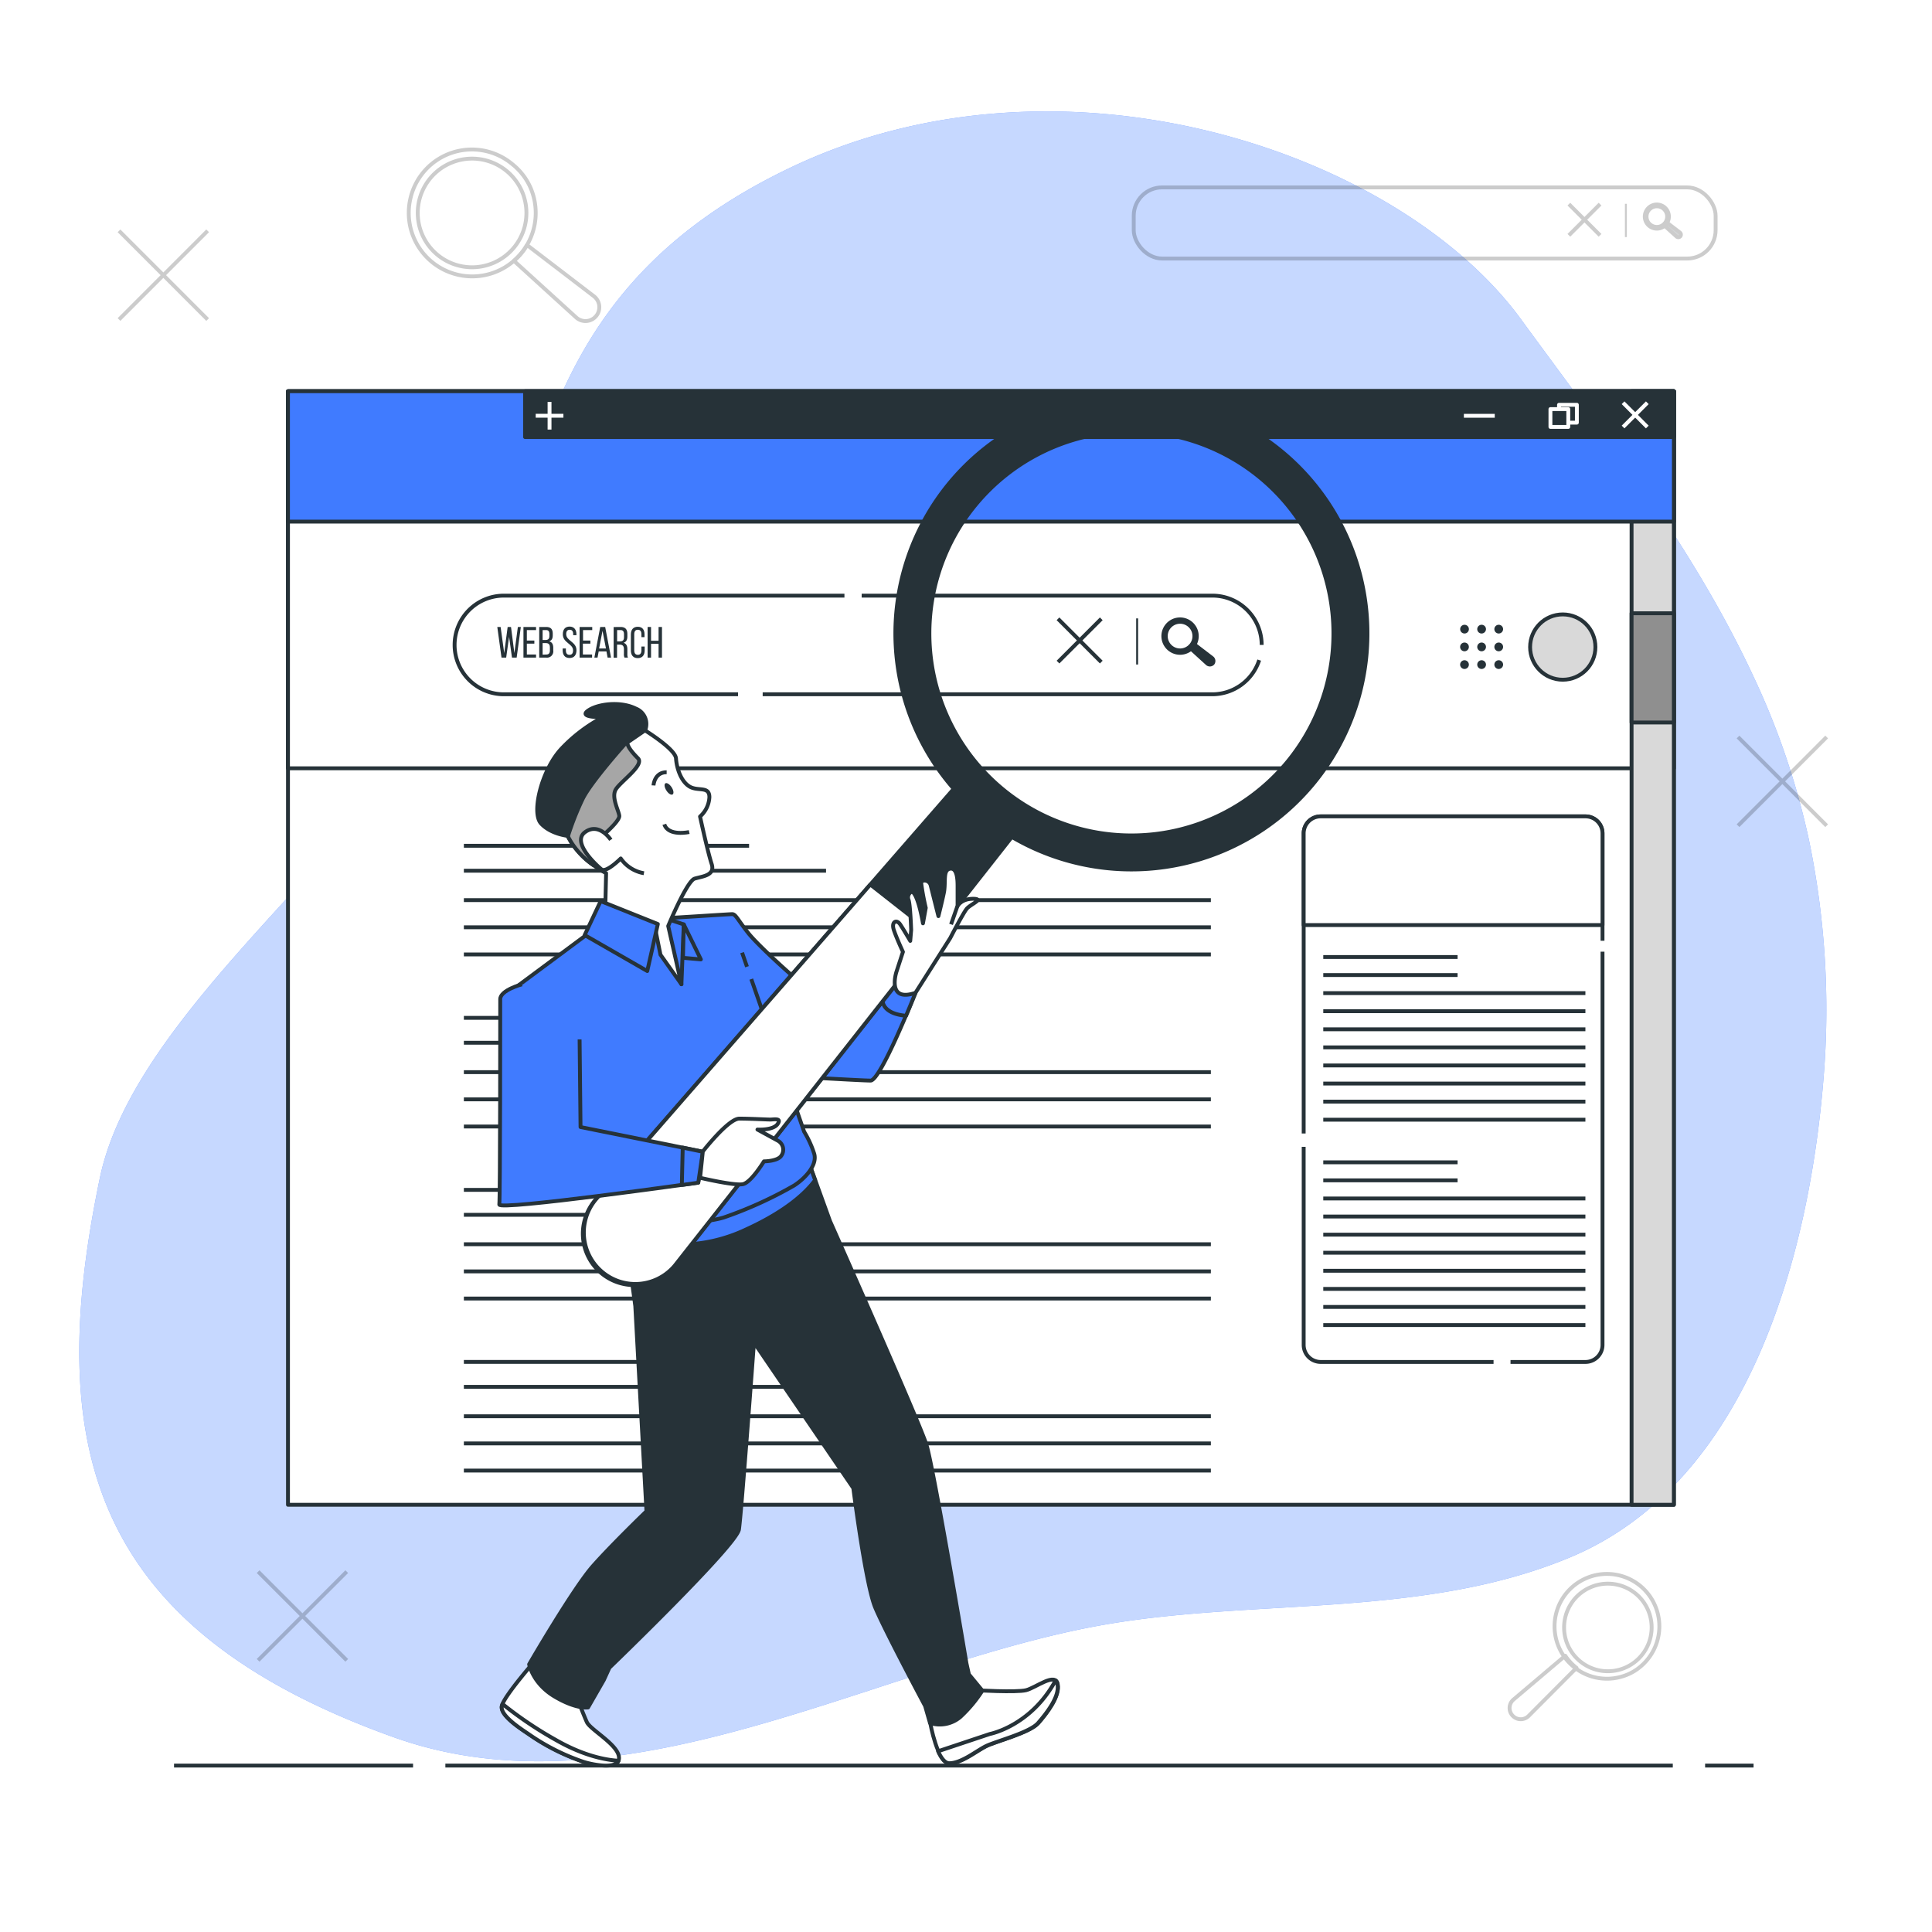 <svg class="animated" id="freepik_stories-web-search" xmlns="http://www.w3.org/2000/svg" viewBox="0 0 500 500" version="1.1" xmlns:xlink="http://www.w3.org/1999/xlink" xmlns:svgjs="http://svgjs.com/svgjs"><style>svg#freepik_stories-web-search:not(.animated) .animable {opacity: 0;}svg#freepik_stories-web-search.animated #freepik--background-simple--inject-6 {animation: 1s 1 forwards cubic-bezier(.36,-0.01,.5,1.38) slideUp;animation-delay: 0s;}svg#freepik_stories-web-search.animated #freepik--Graphics--inject-6 {animation: 1s 1 forwards cubic-bezier(.36,-0.01,.5,1.38) fadeIn;animation-delay: 0s;}svg#freepik_stories-web-search.animated #freepik--Window--inject-6 {animation: 3s Infinite  linear floating;animation-delay: 0s;}svg#freepik_stories-web-search.animated #freepik--Floor--inject-6 {animation: 1s 1 forwards cubic-bezier(.36,-0.01,.5,1.38) slideUp;animation-delay: 0s;}svg#freepik_stories-web-search.animated #freepik--Character--inject-6 {animation: 1s 1 forwards cubic-bezier(.36,-0.01,.5,1.38) fadeIn;animation-delay: 0s;}            @keyframes slideUp {                0% {                    opacity: 0;                    transform: translateY(30px);                }                100% {                    opacity: 1;                    transform: inherit;                }            }                    @keyframes fadeIn {                0% {                    opacity: 0;                }                100% {                    opacity: 1;                }            }                    @keyframes floating {                0% {                    opacity: 1;                    transform: translateY(0px);                }                50% {                    transform: translateY(-10px);                }                100% {                    opacity: 1;                    transform: translateY(0px);                }            }        .animator-hidden { display: none; }</style><g id="freepik--background-simple--inject-6" class="animable animator-active" style="transform-origin: 246.591px 242.325px;"><path d="M453.76,175c-15.43-33.19-38.5-62.78-60.13-92.37C361.87,39.13,274.93,9.87,204.71,43.31s-63.54,87.78-85.27,131.25S35,260.66,25.81,305C11.65,373.2,22.35,421.1,101.88,449.59c60.36,21.62,125.7-19.22,184.75-29.26,39.17-6.66,82-1.57,119.69-17.28,46.28-19.31,61.94-78.4,65.61-124a215.76,215.76,0,0,0-3.81-61.84A196.33,196.33,0,0,0,453.76,175Z" style="fill: #407BFF; transform-origin: 246.591px 242.325px;" id="el8foq2nh0peu" class="animable"></path><g id="elusgm18t1j8t"><path d="M453.76,175c-15.43-33.19-38.5-62.78-60.13-92.37C361.87,39.13,274.93,9.87,204.71,43.31s-63.54,87.78-85.27,131.25S35,260.66,25.81,305C11.65,373.2,22.35,421.1,101.88,449.59c60.36,21.62,125.7-19.22,184.75-29.26,39.17-6.66,82-1.57,119.69-17.28,46.28-19.31,61.94-78.4,65.61-124a215.76,215.76,0,0,0-3.81-61.84A196.33,196.33,0,0,0,453.76,175Z" style="fill: rgb(255, 255, 255); opacity: 0.7; transform-origin: 246.591px 242.325px;" class="animable" id="el4s53wsywdw"></path></g></g><g id="freepik--Graphics--inject-6" class="animable" style="transform-origin: 251.77px 241.811px;"><g id="elu64pgz4myl"><g style="opacity: 0.2; transform-origin: 368.705px 57.705px;" class="animable" id="ellh4f9q6h8rm"><rect x="293.41" y="48.5" width="150.59" height="18.41" rx="7.34" style="fill: none; stroke: rgb(0, 0, 0); stroke-linejoin: round; transform-origin: 368.705px 57.705px;" id="el86v5ut6kdhq" class="animable"></rect><line x1="420.78" y1="52.75" x2="420.78" y2="61.36" style="fill: none; stroke: rgb(0, 0, 0); stroke-linejoin: round; stroke-width: 0.5px; transform-origin: 420.78px 57.055px;" id="ela0whobw9uyk" class="animable"></line><line x1="414.09" y1="52.83" x2="406.02" y2="60.9" style="fill: none; stroke: rgb(0, 0, 0); stroke-linejoin: round; transform-origin: 410.055px 56.865px;" id="elo2bjoy8mvjf" class="animable"></line><line x1="406.02" y1="52.83" x2="414.09" y2="60.9" style="fill: none; stroke: rgb(0, 0, 0); stroke-linejoin: round; transform-origin: 410.055px 56.865px;" id="elt5xur6l41q" class="animable"></line><path d="M434.88,61.13h0a.68.68,0,0,1-1,.08l-3.31-3,.63-.75,3.55,2.72A.68.68,0,0,1,434.88,61.13Z" style="fill: rgb(38, 50, 56); stroke: rgb(0, 0, 0); stroke-linejoin: round; transform-origin: 432.794px 59.426px;" id="el5p84fzmsws" class="animable"></path><path d="M426.38,54.07a3.12,3.12,0,1,0,4.4-.42A3.11,3.11,0,0,0,426.38,54.07Zm4.47,3.69a2.67,2.67,0,1,1-.36-3.76A2.67,2.67,0,0,1,430.85,57.76Z" style="fill: none; stroke: rgb(0, 0, 0); stroke-linejoin: round; transform-origin: 428.789px 56.05px;" id="elnb15osvskn" class="animable"></path></g></g><path d="M154.28,81.79a3.58,3.58,0,0,1-5.12.41L133,67.5a16.11,16.11,0,0,0,1.87-1.91,14.47,14.47,0,0,0,1.52-2.18l17.33,13.27A3.58,3.58,0,0,1,154.28,81.79Z" style="fill: none; stroke: rgb(204, 204, 204); stroke-linejoin: round; transform-origin: 144.051px 73.249px;" id="elvwzt06xqoi" class="animable"></path><path d="M132.63,42.52a16,16,0,0,1,4.59,5.89,16.43,16.43,0,1,1-30.9,2.53,16.32,16.32,0,0,1,26.31-8.42ZM133,64.08a14.06,14.06,0,1,1-1.86-19.8A14.05,14.05,0,0,1,133,64.08Z" style="fill: none; stroke: rgb(204, 204, 204); stroke-linejoin: round; transform-origin: 122.214px 55.11px;" id="elg0tllltxlzo" class="animable"></path><path d="M391.45,444a2.88,2.88,0,0,1,.21-4.13l13.43-11.37a12.5,12.5,0,0,0,1.33,1.69,12,12,0,0,0,1.58,1.45L395.59,444.1A2.87,2.87,0,0,1,391.45,444Z" style="fill: none; stroke: rgb(204, 204, 204); stroke-linejoin: round; transform-origin: 399.339px 436.717px;" id="elbsvdeazxldq" class="animable"></path><path d="M425.09,430.84a13,13,0,0,1-5.19,3,13.56,13.56,0,1,1,5.19-3Zm-17.27-1.94a11.33,11.33,0,1,1,16,.59A11.32,11.32,0,0,1,407.82,428.9Z" style="fill: none; stroke: rgb(204, 204, 204); stroke-linejoin: round; transform-origin: 415.877px 420.891px;" id="eloi26n4uzei" class="animable"></path><g id="el34jswgxvcm4"><g style="opacity: 0.2; transform-origin: 78.27px 418.215px;" class="animable" id="el28nznjn22x2"><line x1="89.74" y1="406.74" x2="66.8" y2="429.69" style="fill: none; stroke: rgb(0, 0, 0); stroke-linejoin: round; transform-origin: 78.27px 418.215px;" id="el4feuqyfy5u3" class="animable"></line><line x1="66.8" y1="406.74" x2="89.74" y2="429.69" style="fill: none; stroke: rgb(0, 0, 0); stroke-linejoin: round; transform-origin: 78.27px 418.215px;" id="el8ougxr19pth" class="animable"></line></g></g><g id="elaofrfc0kcy6"><g style="opacity: 0.2; transform-origin: 461.27px 202.215px;" class="animable" id="elle359qmurj"><line x1="472.74" y1="190.74" x2="449.8" y2="213.69" style="fill: none; stroke: rgb(0, 0, 0); stroke-linejoin: round; transform-origin: 461.27px 202.215px;" id="el5vn4u7cd2xl" class="animable"></line><line x1="449.8" y1="190.74" x2="472.74" y2="213.69" style="fill: none; stroke: rgb(0, 0, 0); stroke-linejoin: round; transform-origin: 461.27px 202.215px;" id="el5ib4bspdv8w" class="animable"></line></g></g><g id="elgyz9dmgvozl"><g style="opacity: 0.2; transform-origin: 42.27px 71.215px;" class="animable" id="elvpk453bw5pq"><line x1="53.74" y1="59.74" x2="30.8" y2="82.69" style="fill: none; stroke: rgb(0, 0, 0); stroke-linejoin: round; transform-origin: 42.27px 71.215px;" id="elnz0f2wp86m" class="animable"></line><line x1="30.8" y1="59.74" x2="53.74" y2="82.69" style="fill: none; stroke: rgb(0, 0, 0); stroke-linejoin: round; transform-origin: 42.27px 71.215px;" id="el8fiqna7agk" class="animable"></line></g></g></g><g id="freepik--Plants--inject-6" class="animable animator-hidden" style="transform-origin: 253.749px 238.341px;"><path d="M74.57,204.78c.06,0-.85-3.81-.93-4.05-1-2.71-4.47-7.37-7.7-7.26a3.81,3.81,0,0,0-3.52,4.46c.31,2.26,2.41,4.13,4.28,5.18C68.91,204.34,74.56,204.78,74.57,204.78Z" style="fill: rgb(38, 50, 56); transform-origin: 68.468px 199.124px;" id="elgqcjumuaoqs" class="animable"></path><path d="M80,178.72c-3,1.19-4.32,6.86-4.13,9.74,0,.25.72,4.11.77,4.08l.06,0c-.21.89-.44,1.85-.66,2.91-.39,2-.81,4.15-1.11,6.59a67.74,67.74,0,0,0-.6,7.89,50.93,50.93,0,0,0,.6,8.84.43.43,0,0,1,0,.11c-.42-.85-1.7-3.17-1.81-3.34-1.67-2.35-6.26-5.93-9.34-5a3.83,3.83,0,0,0-2.22,5.24c.89,2.09,3.41,3.34,5.5,3.86,2.35.58,7.53-.38,7.94-.45a68.44,68.44,0,0,0,2.22,8.75c.53,1.67,1.12,3.33,1.73,5-.39-.72-.75-1.36-.81-1.44-1.66-2.36-6.25-5.94-9.34-5a3.82,3.82,0,0,0-2.22,5.23c.9,2.1,3.42,3.34,5.51,3.86s6.55-.2,7.72-.41c.24.63.47,1.27.72,1.91,1.16,3,2.34,6.08,3.41,9.09.38,1.06.71,2.12,1,3.18-.35-.64-.65-1.17-.7-1.25-1.66-2.35-6.26-5.93-9.34-5a3.82,3.82,0,0,0-2.22,5.24c.89,2.09,3.41,3.34,5.5,3.86s6.12-.14,7.51-.38c.31,1.1.63,2.19.88,3.27.15.73.36,1.43.47,2.18s.26,1.47.38,2.2c.2,1.4.41,2.85.56,4.23.11,1,.2,1.87.3,2.79-.36-1.06-1.12-3.13-1.2-3.29A14.86,14.86,0,0,0,82,257.81a5.41,5.41,0,0,0-.45-.72,3.83,3.83,0,0,0-5.64-.69c-2.37,2.19-1.57,8-.36,10.58.08.15,1,1.74,1.66,2.73l-1.36-1.58c-.94-1.07-1.9-2.11-2.93-3.23l-1.57-1.58c-.51-.55-1.12-1.05-1.68-1.58-1.34-1.21-2.75-2.36-4.19-3.5.93-.82,4.2-3.77,5.11-5.74s1.5-4.7.42-6.71a3.82,3.82,0,0,0-5.47-1.53c-2.68,1.8-2.76,7.63-2,10.4.05.17.85,2.09,1.31,3.14-.87-.68-1.74-1.35-2.65-2-2.62-1.88-5.32-3.71-8-5.55l-2.46-1.69c.34-.29,4.31-3.72,5.32-5.93.9-2,1.5-4.69.42-6.7A3.81,3.81,0,0,0,52,234.38c-2.68,1.81-2.76,7.63-2,10.4.06.21,1.22,3,1.55,3.66-1.81-1.25-3.59-2.51-5.3-3.83a68,68,0,0,1-6.58-5.72c.15-.14,4.31-3.7,5.34-6,.9-2,1.51-4.69.43-6.7A3.83,3.83,0,0,0,40,224.69c-2.67,1.81-2.75,7.63-2,10.4.06.22,1.31,3.19,1.57,3.71-.12-.12-.26-.23-.37-.35a49.29,49.29,0,0,1-5.46-6.84c-.9-1.33-1.7-2.66-2.44-4,.84-.59,4.66-3.3,5.82-5.23s2-4.5,1.16-6.62a3.82,3.82,0,0,0-5.28-2.12c-2.86,1.5-3.57,7.28-3.08,10.12,0,.15.47,1.69.81,2.81-.32-.6-.67-1.21-1-1.78-1.14-2.16-2-4.21-2.83-6-.44-1-.82-2-1.16-2.88.53-1,2.6-5.08,2.74-7.28s-.3-4.93-2-6.41a3.81,3.81,0,0,0-5.66.54c-1.85,2.65.18,8.11,1.92,10.4.15.2,2.87,3,2.9,3l0-.06c.31.86.66,1.78,1.06,2.78.75,1.85,1.61,3.92,2.7,6.12a69.3,69.3,0,0,0,3.86,6.91,50.5,50.5,0,0,0,5.38,7l.07.07c-.82-.47-3.16-1.7-3.35-1.78-2.69-1.05-8.49-1.49-10.53,1a3.82,3.82,0,0,0,1,5.59c1.9,1.25,4.69.9,6.72.18,2.29-.81,6.08-4.46,6.38-4.76a68.34,68.34,0,0,0,6.67,6.08c1.37,1.1,2.78,2.17,4.21,3.22-.73-.39-1.38-.72-1.47-.76-2.69-1.05-8.49-1.5-10.53,1a3.82,3.82,0,0,0,1,5.59c1.9,1.25,4.69.9,6.72.18S51,250.8,51.89,250c.56.4,1.1.8,1.66,1.19,2.65,1.9,5.31,3.78,7.86,5.7.9.68,1.76,1.38,2.62,2.08-.64-.34-1.18-.62-1.27-.65-2.69-1.05-8.49-1.5-10.53,1a3.83,3.83,0,0,0,1,5.6c1.91,1.25,4.69.9,6.72.18s5-3.49,6.06-4.46c.86.74,1.73,1.48,2.53,2.24.54.53,1.09,1,1.6,1.57s1,1.08,1.53,1.62c.94,1.06,1.91,2.16,2.8,3.22.62.73,1.2,1.44,1.79,2.16-.89-.69-2.66-2-2.82-2.08-2.49-1.45-8.16-2.77-10.56-.6a3.82,3.82,0,0,0,.18,5.68c1.69,1.53,4.5,1.6,6.61,1.2,2.33-.45,6.47-3.35,7-3.71,1,1.18,1.89,2.35,2.75,3.46,1.13,1.45,2.17,2.83,3.1,4.11.62-.1,1.37-.24,2.25-.4-1.14-1.5-2.42-3.14-3.85-4.9-1-1.21-2-2.48-3.15-3.78a43.6,43.6,0,0,0,2.94-3.89c2.29.81,7,.69,7.63.67.15,1.52.28,3,.38,4.4.18,2.42.31,4.63.39,6.6l2-.48c-.13-1.89-.29-4-.51-6.28-.15-1.55-.34-3.2-.55-4.89.6-.17,5.47-1.6,7.27-3.14,1.64-1.4,3.33-3.64,3.2-5.91a3.83,3.83,0,0,0-4.33-3.69c-3.19.52-5.7,5.77-6.13,8.62,0,.17-.1,2-.13,3.2-.09-.69-.16-1.36-.26-2.07-.19-1.41-.42-2.81-.67-4.31-.14-.72-.28-1.45-.43-2.19s-.35-1.49-.53-2.25c-.45-1.74-1-3.48-1.57-5.22,1.23-.17,5.59-.83,7.43-2s3.85-3.09,4.06-5.36a3.83,3.83,0,0,0-3.72-4.3c-3.23,0-6.51,4.84-7.37,7.59,0,.17-.45,2.22-.64,3.35-.36-1-.71-2.09-1.11-3.14-1.14-3-2.39-6-3.62-9.05-.38-.92-.74-1.85-1.11-2.77.43-.06,5.63-.73,7.69-2,1.83-1.14,3.85-3.09,4.06-5.36a3.83,3.83,0,0,0-3.72-4.3c-3.23,0-6.51,4.84-7.37,7.59-.06.21-.63,3.15-.73,3.91-.82-2-1.61-4.08-2.31-6.12a66.84,66.84,0,0,1-2.33-8.41c.21,0,5.64-.7,7.74-2,1.83-1.13,3.85-3.09,4.06-5.36a3.82,3.82,0,0,0-3.72-4.3c-3.23,0-6.51,4.84-7.37,7.59-.06.22-.67,3.39-.74,4,0-.17-.08-.34-.11-.5a49.18,49.18,0,0,1-.78-8.71c0-1.62,0-3.16.15-4.66,1,0,5.71-.18,7.74-1.15s4.16-2.65,4.61-4.88a3.81,3.81,0,0,0-3.22-4.68c-3.21-.33-7,4.1-8.16,6.74-.06.14-.54,1.67-.87,2.79.06-.67.1-1.37.17-2,.25-2.43.62-4.64,1-6.59.21-1.11.42-2.11.62-3,1-.55,5-2.81,6.3-4.57s2.47-4.27,1.85-6.46A3.82,3.82,0,0,0,80,178.72Z" style="fill: rgb(38, 50, 56); transform-origin: 60.307px 229.014px;" id="elllnuhwiro2" class="animable"></path><path d="M23.28,230.42c2.52-.19,7.48-2.95,7.48-2.95s-2.81-2.71-3-2.86c-2.31-1.72-7.79-3.69-10.42-1.81a3.82,3.82,0,0,0-.48,5.66C18.35,230.18,21.13,230.57,23.28,230.42Z" style="fill: rgb(38, 50, 56); transform-origin: 23.293px 226.243px;" id="el9cbxk6apcot" class="animable"></path><path d="M240.14,74c0,.05,2.76-3.48,2.91-3.73,1.69-2.81,3.32-9.24.9-12a4.36,4.36,0,0,0-6.48.09c-1.77,1.89-1.91,5.09-1.5,7.5C236.46,68.64,240.13,74,240.14,74Z" style="fill: rgb(38, 50, 56); transform-origin: 240.477px 65.436px;" id="elwgl9er4u54" class="animable"></path><path d="M267.05,60c-3.21-1.8-9.17,1.1-11.58,3.34-.21.19-3.12,3.58-3.05,3.61l.07,0c-1,.45-2,.94-3.05,1.5-2,1.06-4.26,2.27-6.63,3.75a76.19,76.19,0,0,0-7.41,5.14A56.19,56.19,0,0,0,228,84.26l-.08.09c.44-1,1.58-3.77,1.64-4,.9-3.16.76-9.79-2.3-11.83a4.36,4.36,0,0,0-6.23,1.8c-1.21,2.29-.5,5.41.54,7.63,1.17,2.51,5.74,6.4,6.1,6.71a76.08,76.08,0,0,0-6.15,8.24c-1.1,1.67-2.15,3.39-3.18,5.12.35-.86.66-1.63.69-1.75.89-3.16.76-9.79-2.3-11.83a4.37,4.37,0,0,0-6.23,1.79c-1.21,2.3-.5,5.42.54,7.64s4.88,5.65,5.9,6.54c-.39.67-.79,1.33-1.17,2-1.86,3.23-3.7,6.45-5.6,9.55-.67,1.1-1.37,2.15-2.06,3.21.31-.77.57-1.42.6-1.52.89-3.16.76-9.79-2.31-11.83a4.34,4.34,0,0,0-6.22,1.79c-1.22,2.3-.51,5.42.53,7.64s4.51,5.32,5.72,6.38c-.74,1.06-1.49,2.12-2.26,3.11-.54.67-1,1.35-1.59,2l-1.67,1.92c-1.11,1.18-2.24,2.4-3.35,3.52-.76.79-1.5,1.53-2.25,2.27.68-1.08,2-3.23,2.05-3.42a16.81,16.81,0,0,0,1.15-8.45,4.28,4.28,0,0,0,.32-.91,4.35,4.35,0,0,0-3.44-5.49c-3.64-.52-8.17,4.33-9.61,7.28-.08.17-.8,2.16-1.23,3.43.14-.79.29-1.54.42-2.35.27-1.59.5-3.19.75-4.91.1-.83.19-1.67.28-2.52s.13-1.74.19-2.62c.11-2,.12-4.13.09-6.22,1.39.24,6.36,1,8.74.4s5.24-2,6.24-4.44a4.34,4.34,0,0,0-2.57-5.94c-3.52-1.07-8.73,3-10.6,5.73-.12.17-1.24,2.26-1.84,3.41,0-1.25-.06-2.51-.13-3.78-.21-3.67-.53-7.38-.84-11.08-.1-1.13-.18-2.26-.27-3.39.5.09,6.38,1.14,9.06.45,2.37-.61,5.23-2,6.24-4.44a4.35,4.35,0,0,0-2.58-5.94c-3.51-1.08-8.72,3-10.6,5.73-.14.2-1.76,3.21-2.13,4-.19-2.49-.35-5-.41-7.43a75.77,75.77,0,0,1,.34-9.94c.23,0,6.36,1.17,9.1.46,2.38-.6,5.24-2,6.24-4.43a4.35,4.35,0,0,0-2.57-5.95c-3.52-1.07-8.73,3-10.6,5.73-.15.22-1.89,3.45-2.16,4.06,0-.19,0-.39,0-.58a55.72,55.72,0,0,1,2.14-9.74c.53-1.76,1.13-3.41,1.76-5,1.12.33,6.26,1.76,8.79,1.4s5.43-1.45,6.69-3.72a4.36,4.36,0,0,0-1.9-6.2c-3.38-1.45-9,2.06-11.17,4.54-.12.13-1.16,1.63-1.9,2.74.29-.72.58-1.46.87-2.14,1.1-2.56,2.26-4.83,3.31-6.83.61-1.14,1.17-2.15,1.72-3.1,1.26-.25,6.35-1.34,8.4-2.8s4.15-3.79,4.22-6.39A4.36,4.36,0,0,0,203.38,25c-3.67.27-7,6-7.82,9.17-.07.28-.62,4.71-.56,4.7l.08,0c-.54.9-1.11,1.87-1.71,2.94-1.09,2-2.31,4.24-3.46,6.78A76.14,76.14,0,0,0,186.56,57a57,57,0,0,0-2.38,9.81.49.49,0,0,1,0,.12c-.17-1.06-.76-4-.83-4.24-1-3.13-4.77-8.59-8.45-8.6A4.36,4.36,0,0,0,170.68,59c.26,2.58,2.57,4.8,4.66,6.08,2.36,1.44,8.32,2.17,8.79,2.22a76.94,76.94,0,0,0-.58,10.27c0,2,.07,4,.17,6-.18-.92-.35-1.73-.39-1.85-1-3.12-4.77-8.58-8.45-8.59a4.35,4.35,0,0,0-4.2,4.93c.25,2.58,2.57,4.79,4.66,6.07s7.19,2,8.53,2.2c0,.77.08,1.54.13,2.32.23,3.71.47,7.41.6,11,.05,1.28,0,2.55.05,3.81-.17-.81-.31-1.49-.34-1.6-1-3.13-4.77-8.58-8.45-8.59a4.34,4.34,0,0,0-4.2,4.93c.25,2.58,2.56,4.79,4.66,6.07s6.69,2,8.29,2.16c0,1.3-.08,2.6-.17,3.85-.08.86-.1,1.68-.24,2.54s-.22,1.69-.33,2.52c-.27,1.59-.54,3.24-.84,4.78-.21,1.08-.42,2.11-.63,3.14,0-1.28-.15-3.78-.18-4-.51-3.24-3.41-9.21-7.05-9.77a4.35,4.35,0,0,0-4.9,4.23c-.14,2.6,1.81,5.13,3.69,6.71,2.06,1.74,7.6,3.33,8.3,3.52-.36,1.71-.72,3.36-1.09,4.92q-.72,3.08-1.41,5.7c.53.47,1.19,1,2,1.69.51-2.07,1-4.38,1.58-6.91.37-1.73.73-3.59,1.08-5.5a48.2,48.2,0,0,0,5.55-.2c.93,2.61,4.43,6.71,4.88,7.23-1.23,1.23-2.45,2.41-3.62,3.5-2,1.9-3.87,3.59-5.56,5.08.61.47,1.23,1,1.88,1.45,1.59-1.47,3.33-3.12,5.2-5,1.26-1.24,2.58-2.59,3.93-4,.58.41,5.33,3.69,8,4.18,2.42.44,5.61.34,7.53-1.42a4.36,4.36,0,0,0,.16-6.47c-2.75-2.45-9.2-.9-12,.76-.17.1-1.86,1.37-2.92,2.19.55-.58,1.09-1.13,1.64-1.73,1.11-1.18,2.18-2.38,3.34-3.68.53-.64,1.08-1.29,1.62-2s1.07-1.39,1.61-2.08c1.22-1.65,2.37-3.37,3.5-5.14,1,1,4.74,4.35,7.07,5.16s5.5,1.18,7.65-.26a4.35,4.35,0,0,0,1.14-6.38c-2.34-2.83-8.95-2.28-12-1.06-.19.07-2.28,1.19-3.41,1.83.66-1.07,1.34-2.13,2-3.23,1.85-3.17,3.62-6.45,5.4-9.7.55-1,1.11-2,1.66-3,.36.35,4.69,4.47,7.3,5.37,2.32.81,5.49,1.19,7.65-.26a4.36,4.36,0,0,0,1.14-6.38c-2.35-2.83-9-2.28-12-1.06-.23.09-3.24,1.7-4,2.15,1.22-2.18,2.45-4.34,3.75-6.43a78.88,78.88,0,0,1,5.77-8.1c.17.17,4.67,4.48,7.34,5.41,2.32.81,5.49,1.19,7.65-.26a4.35,4.35,0,0,0,1.14-6.38c-2.34-2.83-9-2.28-12-1.06-.24.09-3.47,1.83-4,2.19.13-.15.24-.32.36-.46a56,56,0,0,1,7.15-6.94c1.42-1.18,2.83-2.23,4.23-3.21.76.89,4.26,4.92,6.57,6s5.33,1.78,7.63.58A4.36,4.36,0,0,0,256,75c-2-3.07-8.65-3.25-11.81-2.37-.18,0-1.87.72-3.1,1.23.64-.43,1.29-.9,1.91-1.3,2.32-1.53,4.55-2.78,6.53-3.88,1.13-.61,2.16-1.14,3.13-1.63,1.2.49,6.05,2.39,8.56,2.3s5.55-.88,7-3A4.36,4.36,0,0,0,267.05,60Z" style="fill: rgb(38, 50, 56); transform-origin: 219.688px 82.954px;" id="elposm0gplnu" class="animable"></path><path d="M180.65,47c2,2.1,8,4.5,8,4.51s.38-4.44.37-4.72c-.14-3.28-2.33-9.54-5.88-10.52a4.35,4.35,0,0,0-5.35,3.64C177.32,42.45,179,45.2,180.65,47Z" style="fill: rgb(38, 50, 56); transform-origin: 183.365px 43.827px;" id="elg18ds8uf41f" class="animable"></path><path d="M470.31,298.2s2-2.57,2.15-2.75c1.24-2.07,2.44-6.81.66-8.85a3.2,3.2,0,0,0-4.77.06c-1.31,1.4-1.42,3.75-1.11,5.53C467.6,294.28,470.31,298.2,470.31,298.2Z" style="fill: rgb(38, 50, 56); transform-origin: 470.558px 291.882px;" id="el7bdt6ln1j7x" class="animable"></path><path d="M490.14,287.93c-2.36-1.33-6.76.81-8.53,2.46-.16.14-2.3,2.64-2.25,2.66l.05,0c-.7.33-1.44.7-2.24,1.11-1.48.78-3.14,1.67-4.89,2.76a54.21,54.21,0,0,0-5.46,3.79,41.3,41.3,0,0,0-5.45,5.06l-.06.07c.33-.73,1.17-2.78,1.22-2.95.65-2.33.56-7.21-1.7-8.71a3.21,3.21,0,0,0-4.59,1.31c-.89,1.7-.37,4,.4,5.63.86,1.85,4.22,4.72,4.49,4.94a58.4,58.4,0,0,0-4.53,6.07q-1.22,1.86-2.35,3.78l.52-1.29c.65-2.33.55-7.21-1.7-8.72a3.21,3.21,0,0,0-4.59,1.32c-.89,1.7-.37,4,.39,5.63s3.6,4.17,4.36,4.82l-.87,1.48c-1.37,2.37-2.72,4.74-4.12,7-.5.81-1,1.58-1.52,2.36.23-.56.42-1,.44-1.11.66-2.33.56-7.22-1.7-8.72a3.21,3.21,0,0,0-4.59,1.32c-.89,1.69-.37,4,.4,5.63s3.32,3.91,4.21,4.69c-.55.79-1.09,1.57-1.66,2.3-.4.49-.75,1-1.18,1.47l-1.23,1.41c-.81.87-1.65,1.77-2.46,2.6-.56.58-1.11,1.12-1.66,1.67.5-.8,1.45-2.38,1.51-2.52a12.45,12.45,0,0,0,.85-6.23,3.32,3.32,0,0,0,.23-.67,3.2,3.2,0,0,0-2.53-4c-2.69-.39-6,3.18-7.08,5.36-.07.12-.59,1.59-.91,2.52.1-.57.21-1.13.31-1.72.2-1.18.37-2.35.55-3.62q.11-.91.21-1.86c.08-.62.09-1.29.14-1.93.08-1.51.09-3,.06-4.58,1,.17,4.69.74,6.45.29s3.85-1.5,4.59-3.27a3.2,3.2,0,0,0-1.89-4.38c-2.59-.79-6.43,2.24-7.81,4.23-.09.12-.92,1.66-1.36,2.51,0-.93,0-1.85-.09-2.79-.16-2.7-.4-5.43-.63-8.16-.07-.83-.12-1.67-.19-2.5.37.07,4.7.84,6.67.33,1.75-.45,3.86-1.5,4.6-3.27a3.21,3.21,0,0,0-1.9-4.38c-2.59-.79-6.43,2.24-7.81,4.23-.1.15-1.29,2.36-1.57,2.94-.14-1.84-.26-3.67-.3-5.48a55.2,55.2,0,0,1,.25-7.32c.17,0,4.69.86,6.71.34,1.75-.45,3.85-1.51,4.59-3.27a3.2,3.2,0,0,0-1.89-4.38c-2.59-.79-6.43,2.24-7.81,4.22-.11.16-1.39,2.54-1.59,3,0-.14,0-.29,0-.43a41.31,41.31,0,0,1,1.57-7.17c.39-1.3.84-2.52,1.3-3.69.82.24,4.61,1.29,6.48,1s4-1.07,4.93-2.75a3.2,3.2,0,0,0-1.41-4.56c-2.49-1.07-6.63,1.52-8.22,3.34-.09.1-.86,1.21-1.41,2,.22-.53.43-1.08.65-1.58.81-1.88,1.67-3.55,2.44-5,.44-.84.86-1.58,1.26-2.28.93-.19,4.68-1,6.19-2.06s3.06-2.8,3.11-4.71a3.21,3.21,0,0,0-3.34-3.41c-2.71.2-5.2,4.41-5.77,6.76,0,.2-.45,3.47-.41,3.46h.06q-.6,1-1.26,2.16c-.8,1.47-1.7,3.13-2.55,5a57,57,0,0,0-2.47,6.17,42.7,42.7,0,0,0-1.75,7.23.28.28,0,0,1,0,.09c-.13-.78-.56-3-.61-3.13-.74-2.3-3.52-6.32-6.23-6.33a3.22,3.22,0,0,0-3.1,3.63c.19,1.91,1.9,3.54,3.44,4.48,1.74,1.06,6.13,1.6,6.47,1.64a58.63,58.63,0,0,0-.43,7.56c0,1.48.06,3,.13,4.45-.13-.68-.26-1.28-.28-1.36-.74-2.31-3.52-6.33-6.23-6.33a3.21,3.21,0,0,0-3.1,3.63c.19,1.9,1.89,3.53,3.44,4.47s5.29,1.49,6.28,1.62c0,.57.06,1.14.1,1.71.16,2.73.34,5.46.44,8.14,0,.95,0,1.88,0,2.81-.12-.6-.22-1.1-.25-1.18-.73-2.3-3.51-6.32-6.22-6.33a3.22,3.22,0,0,0-3.1,3.63c.19,1.91,1.89,3.54,3.43,4.48s4.94,1.43,6.11,1.59c0,1-.05,1.91-.12,2.84-.06.63-.08,1.24-.17,1.87s-.17,1.24-.25,1.85c-.2,1.18-.4,2.39-.62,3.53-.15.79-.31,1.55-.46,2.31,0-.94-.11-2.78-.13-2.94-.38-2.39-2.52-6.78-5.2-7.2a3.21,3.21,0,0,0-3.61,3.12c-.1,1.91,1.33,3.78,2.72,4.94s5.6,2.46,6.11,2.6c-.26,1.25-.53,2.48-.8,3.62-.35,1.51-.7,2.91-1,4.2.39.34.88.77,1.45,1.25q.56-2.3,1.16-5.1c.27-1.27.54-2.64.79-4.05a33.4,33.4,0,0,0,4.1-.15c.68,1.93,3.26,4.95,3.59,5.33-.91.91-1.8,1.78-2.66,2.58-1.48,1.4-2.86,2.65-4.1,3.74.44.35.91.71,1.39,1.07,1.16-1.08,2.45-2.29,3.82-3.65.93-.91,1.91-1.91,2.9-2.94.43.3,3.93,2.72,5.89,3.08,1.78.32,4.13.25,5.54-1.05a3.2,3.2,0,0,0,.12-4.77c-2-1.8-6.78-.66-8.86.57-.13.07-1.37,1-2.15,1.6l1.21-1.27c.81-.86,1.6-1.75,2.46-2.71l1.19-1.43c.41-.48.79-1,1.19-1.54.89-1.21,1.74-2.48,2.57-3.78.76.71,3.5,3.2,5.22,3.8s4.05.87,5.64-.19a3.21,3.21,0,0,0,.83-4.7c-1.72-2.09-6.6-1.68-8.84-.79-.14.06-1.69.88-2.52,1.35.49-.79,1-1.57,1.46-2.38,1.36-2.34,2.67-4.75,4-7.15.4-.73.81-1.46,1.22-2.19.27.26,3.46,3.29,5.38,4,1.71.59,4,.87,5.64-.19a3.21,3.21,0,0,0,.83-4.7c-1.72-2.09-6.59-1.69-8.84-.79-.17.07-2.39,1.26-2.94,1.59.9-1.61,1.81-3.2,2.77-4.74a57.54,57.54,0,0,1,4.25-6c.13.12,3.44,3.3,5.41,4,1.71.59,4,.87,5.64-.19a3.21,3.21,0,0,0,.83-4.7c-1.72-2.09-6.59-1.68-8.84-.79-.18.07-2.56,1.35-3,1.61.09-.1.17-.23.27-.34a42,42,0,0,1,5.26-5.11c1.05-.87,2.09-1.64,3.12-2.36.56.65,3.13,3.62,4.84,4.43s3.93,1.31,5.62.43A3.2,3.2,0,0,0,482,299c-1.49-2.26-6.37-2.39-8.71-1.75-.12,0-1.37.53-2.28.91.47-.32,1-.66,1.41-1,1.71-1.12,3.35-2.05,4.81-2.85.83-.46,1.59-.85,2.31-1.21.88.36,4.45,1.76,6.31,1.7s4.09-.65,5.19-2.22A3.21,3.21,0,0,0,490.14,287.93Z" style="fill: rgb(38, 50, 56); transform-origin: 455.224px 304.839px;" id="elr09fvyyh84q" class="animable"></path><path d="M426.47,278.32c1.46,1.55,5.88,3.32,5.88,3.32s.28-3.26.27-3.47c-.1-2.42-1.72-7-4.33-7.76a3.2,3.2,0,0,0-3.94,2.69C424,275,425.24,277,426.47,278.32Z" style="fill: rgb(38, 50, 56); transform-origin: 428.455px 275.978px;" id="eljb27hlenx8e" class="animable"></path><path d="M295.2,406.34s-2.55,3.21-2.69,3.44c-1.56,2.59-3.06,8.53-.83,11.09a4,4,0,0,0,6-.08c1.64-1.75,1.77-4.7,1.38-6.93C298.59,411.24,295.2,406.34,295.2,406.34Z" style="fill: rgb(38, 50, 56); transform-origin: 294.897px 414.262px;" id="elffe224bu5nj" class="animable"></path><path d="M270.37,419.2c3,1.66,8.46-1,10.69-3.08.19-.18,2.87-3.31,2.81-3.33l-.06,0c.87-.41,1.8-.87,2.8-1.39,1.86-1,3.94-2.08,6.12-3.45a70.75,70.75,0,0,0,6.84-4.74,53.55,53.55,0,0,0,6.82-6.34l.07-.09c-.4.91-1.46,3.48-1.52,3.69-.82,2.92-.7,9,2.13,10.91a4,4,0,0,0,5.74-1.65c1.12-2.12.47-5-.49-7-1.08-2.31-5.29-5.91-5.63-6.19a72.24,72.24,0,0,0,5.68-7.6c1-1.54,2-3.13,2.93-4.73-.32.8-.61,1.51-.64,1.62-.82,2.91-.7,9,2.13,10.91a4,4,0,0,0,5.74-1.65c1.12-2.12.47-5-.49-7s-4.51-5.21-5.45-6l1.08-1.85c1.71-3,3.41-5.94,5.16-8.81.62-1,1.27-2,1.91-2.95-.29.7-.53,1.3-.56,1.4-.82,2.91-.7,9,2.13,10.91a4,4,0,0,0,5.74-1.65c1.12-2.12.47-5-.49-7.05s-4.16-4.9-5.28-5.88c.69-1,1.38-2,2.09-2.88.49-.61.93-1.24,1.47-1.83l1.54-1.77c1-1.08,2.06-2.21,3.08-3.25.71-.73,1.39-1.4,2.08-2.09-.63,1-1.81,3-1.89,3.15a15.71,15.71,0,0,0-1.06,7.8,4.94,4.94,0,0,0-.3.84,4,4,0,0,0,3.18,5.06c3.36.49,7.53-4,8.86-6.71.08-.16.74-2,1.14-3.16-.13.72-.27,1.42-.39,2.16-.25,1.47-.46,2.94-.69,4.53-.09.76-.18,1.54-.26,2.33s-.12,1.6-.18,2.42c-.1,1.88-.11,3.8-.07,5.73-1.29-.22-5.87-.94-8.07-.37s-4.83,1.88-5.76,4.09a4,4,0,0,0,2.37,5.49c3.25,1,8.05-2.8,9.78-5.29.11-.16,1.15-2.08,1.7-3.15,0,1.16.05,2.32.12,3.49.19,3.38.49,6.81.78,10.22.09,1,.16,2.09.24,3.13-.46-.08-5.88-1.05-8.35-.42-2.19.56-4.83,1.89-5.76,4.1a4,4,0,0,0,2.38,5.48c3.24,1,8.05-2.8,9.78-5.29.13-.18,1.62-3,2-3.68.18,2.3.33,4.59.38,6.86a69.23,69.23,0,0,1-.31,9.16c-.21,0-5.87-1.07-8.4-.42-2.19.56-4.83,1.88-5.75,4.09a4,4,0,0,0,2.37,5.49c3.24,1,8.05-2.8,9.78-5.29.13-.2,1.74-3.18,2-3.74,0,.17,0,.36,0,.53a52.2,52.2,0,0,1-2,9c-.49,1.63-1.05,3.15-1.62,4.62-1-.3-5.78-1.62-8.12-1.29s-5,1.35-6.17,3.44a4,4,0,0,0,1.76,5.71c3.12,1.34,8.31-1.9,10.3-4.18.11-.12,1.07-1.51,1.76-2.53-.27.66-.54,1.35-.81,2-1,2.35-2.09,4.45-3.05,6.3-.56,1.05-1.09,2-1.58,2.85-1.17.24-5.87,1.24-7.76,2.59s-3.82,3.5-3.89,5.89a4,4,0,0,0,4.19,4.26c3.38-.24,6.5-5.51,7.21-8.46.07-.25.58-4.34.51-4.33h-.07c.5-.82,1-1.72,1.58-2.7,1-1.84,2.13-3.91,3.2-6.26a70.71,70.71,0,0,0,3.08-7.73,51.63,51.63,0,0,0,2.2-9,.45.45,0,0,1,0-.11c.16,1,.7,3.71.77,3.92.92,2.88,4.4,7.92,7.79,7.93a4,4,0,0,0,3.88-4.55c-.24-2.38-2.37-4.42-4.3-5.61-2.18-1.33-7.67-2-8.11-2.05a70.07,70.07,0,0,0,.54-9.47c0-1.84-.07-3.7-.15-5.56.16.84.32,1.6.35,1.7.92,2.89,4.4,7.92,7.79,7.93a4,4,0,0,0,3.88-4.55c-.23-2.38-2.37-4.42-4.3-5.6s-6.63-1.87-7.87-2c0-.71-.07-1.42-.11-2.14-.22-3.42-.44-6.84-.56-10.19,0-1.18,0-2.35,0-3.52.15.75.28,1.38.31,1.47.92,2.89,4.4,7.93,7.79,7.93a4,4,0,0,0,3.88-4.54c-.23-2.39-2.37-4.43-4.3-5.61s-6.17-1.79-7.64-2c0-1.2.06-2.39.15-3.55.08-.79.09-1.55.22-2.34s.2-1.56.3-2.32c.25-1.47.5-3,.78-4.42.19-1,.39-1.94.58-2.89,0,1.18.13,3.48.17,3.67.47,3,3.14,8.5,6.5,9a4,4,0,0,0,4.52-3.9c.13-2.4-1.67-4.73-3.4-6.19-1.9-1.61-7-3.07-7.66-3.25.33-1.57.67-3.1,1-4.54.44-1.88.88-3.64,1.3-5.25-.49-.44-1.1-1-1.81-1.57q-.7,2.88-1.46,6.38c-.34,1.6-.67,3.31-1,5.08a44,44,0,0,0-5.13.18c-.85-2.41-4.08-6.19-4.5-6.67,1.14-1.13,2.26-2.22,3.34-3.23,1.85-1.75,3.57-3.31,5.13-4.68-.56-.44-1.14-.89-1.74-1.34-1.46,1.35-3.07,2.87-4.79,4.57-1.16,1.14-2.38,2.39-3.63,3.68-.53-.37-4.92-3.4-7.37-3.85-2.23-.41-5.17-.31-6.94,1.3a4,4,0,0,0-.14,6c2.53,2.26,8.48.83,11.09-.71.15-.09,1.72-1.26,2.69-2-.5.53-1,1-1.51,1.59-1,1.08-2,2.2-3.08,3.39l-1.5,1.8c-.51.59-1,1.28-1.48,1.93-1.12,1.51-2.19,3.1-3.23,4.73-1-.89-4.38-4-6.52-4.76s-5.07-1.09-7.06.24a4,4,0,0,0-1,5.89c2.16,2.61,8.26,2.1,11.07,1,.18-.07,2.11-1.1,3.16-1.69-.62,1-1.24,2-1.83,3-1.71,2.93-3.34,5.94-5,8.95-.5.92-1,1.83-1.52,2.74-.34-.32-4.33-4.12-6.74-4.95-2.14-.74-5.07-1.09-7.06.24a4,4,0,0,0-1,5.88c2.16,2.62,8.26,2.11,11.07,1,.21-.09,3-1.58,3.67-2-1.12,2-2.26,4-3.46,5.93a73,73,0,0,1-5.32,7.47c-.16-.15-4.31-4.13-6.77-5-2.14-.74-5.07-1.09-7.06.24a4,4,0,0,0-1,5.89c2.16,2.61,8.26,2.1,11.08,1,.22-.09,3.2-1.69,3.72-2-.11.14-.21.29-.33.43a52.74,52.74,0,0,1-6.59,6.4c-1.31,1.08-2.61,2.05-3.91,3-.69-.83-3.92-4.54-6.05-5.56s-4.92-1.64-7-.53a4,4,0,0,0-1.69,5.73c1.86,2.84,8,3,10.9,2.19.16,0,1.72-.66,2.86-1.14-.59.41-1.19.83-1.77,1.21-2.14,1.4-4.19,2.56-6,3.57-1,.56-2,1.06-2.89,1.51-1.11-.45-5.58-2.21-7.89-2.13s-5.13.81-6.5,2.77A4,4,0,0,0,270.37,419.2Z" style="fill: rgb(38, 50, 56); transform-origin: 314.256px 398.217px;" id="el2hzsc6ovvus" class="animable"></path><path d="M350.08,431.23c-1.82-1.94-7.35-4.16-7.35-4.16s-.36,4.09-.35,4.35c.13,3,2.15,8.8,5.42,9.71a4,4,0,0,0,4.94-3.36C353.15,435.4,351.63,432.87,350.08,431.23Z" style="fill: rgb(38, 50, 56); transform-origin: 347.594px 434.16px;" id="elkfmav060yw" class="animable"></path></g><g id="freepik--Window--inject-6" class="animable" style="transform-origin: 253.865px 245.345px;"><rect x="74.53" y="101.25" width="358.67" height="288.19" style="fill: rgb(255, 255, 255); stroke: rgb(38, 50, 56); stroke-linejoin: round; transform-origin: 253.865px 245.345px;" id="elmr78vj3giqs" class="animable"></rect><path d="M386.53,352.47H341.79a4.4,4.4,0,0,1-4.4-4.4V296.8" style="fill: rgb(255, 255, 255); stroke: rgb(38, 50, 56); stroke-linejoin: round; transform-origin: 361.96px 324.635px;" id="elnsvp1ohkjvi" class="animable"></path><path d="M414.73,246.29V348.07a4.41,4.41,0,0,1-4.41,4.4h-19.4" style="fill: rgb(255, 255, 255); stroke: rgb(38, 50, 56); stroke-linejoin: round; transform-origin: 402.825px 299.38px;" id="elwo79296o6vl" class="animable"></path><path d="M337.39,293.35V215.67a4.39,4.39,0,0,1,4.4-4.39h68.53a4.4,4.4,0,0,1,4.41,4.39v27.8" style="fill: rgb(255, 255, 255); stroke: rgb(38, 50, 56); stroke-linejoin: round; transform-origin: 376.06px 252.315px;" id="elqxnfd4ywc7n" class="animable"></path><path d="M414.73,215.67V239.4H337.39V215.67a4.39,4.39,0,0,1,4.4-4.39h68.53A4.4,4.4,0,0,1,414.73,215.67Z" style="fill: rgb(255, 255, 255); stroke: rgb(38, 50, 56); stroke-linejoin: round; transform-origin: 376.06px 225.34px;" id="elqbavolueao7" class="animable"></path><rect x="74.53" y="101.25" width="358.67" height="97.58" style="fill: rgb(255, 255, 255); stroke: rgb(38, 50, 56); stroke-linejoin: round; transform-origin: 253.865px 150.04px;" id="ellkodewwj4z" class="animable"></rect><g id="elhef54kjac2h"><circle cx="404.44" cy="167.46" r="8.45" style="fill: rgb(217, 217, 217); stroke: rgb(38, 50, 56); stroke-linejoin: round; transform-origin: 404.44px 167.46px; transform: rotate(-13.85deg);" class="animable" id="el83q2o7hcsdl"></circle></g><circle cx="379.02" cy="162.82" r="1.13" style="fill: rgb(38, 50, 56); transform-origin: 379.02px 162.82px;" id="elcn1kp2tkama" class="animable"></circle><path d="M384.57,162.82a1.13,1.13,0,1,0-1.13,1.13A1.14,1.14,0,0,0,384.57,162.82Z" style="fill: rgb(38, 50, 56); transform-origin: 383.44px 162.82px;" id="el40fuzcn5b1z" class="animable"></path><path d="M389,162.82a1.13,1.13,0,1,0-1.13,1.13A1.14,1.14,0,0,0,389,162.82Z" style="fill: rgb(38, 50, 56); transform-origin: 387.87px 162.82px;" id="elsrmu4gmmxx8" class="animable"></path><path d="M380.14,167.42a1.13,1.13,0,1,0-1.12,1.13A1.13,1.13,0,0,0,380.14,167.42Z" style="fill: rgb(38, 50, 56); transform-origin: 379.01px 167.42px;" id="elwnwppbctd3" class="animable"></path><path d="M384.57,167.42a1.13,1.13,0,1,0-1.13,1.13A1.14,1.14,0,0,0,384.57,167.42Z" style="fill: rgb(38, 50, 56); transform-origin: 383.44px 167.42px;" id="elzd1m0qfqvbo" class="animable"></path><path d="M389,167.42a1.13,1.13,0,1,0-1.13,1.13A1.14,1.14,0,0,0,389,167.42Z" style="fill: rgb(38, 50, 56); transform-origin: 387.87px 167.42px;" id="elxivxjeey51m" class="animable"></path><path d="M380.14,172a1.13,1.13,0,1,0-1.12,1.13A1.13,1.13,0,0,0,380.14,172Z" style="fill: rgb(38, 50, 56); transform-origin: 379.01px 172px;" id="elueamblugqu" class="animable"></path><path d="M384.57,172a1.13,1.13,0,1,0-1.13,1.13A1.14,1.14,0,0,0,384.57,172Z" style="fill: rgb(38, 50, 56); transform-origin: 383.44px 172px;" id="elsleipeq309n" class="animable"></path><path d="M389,172a1.13,1.13,0,1,0-1.13,1.13A1.14,1.14,0,0,0,389,172Z" style="fill: rgb(38, 50, 56); transform-origin: 387.87px 172px;" id="elkxcj3grqy2a" class="animable"></path><path d="M325.88,170.83a12.78,12.78,0,0,1-12.16,8.85H197.38" style="fill: rgb(255, 255, 255); stroke: rgb(38, 50, 56); stroke-linejoin: round; transform-origin: 261.63px 175.255px;" id="elrogk2pcc7um" class="animable"></path><path d="M223,154.15h90.75a12.76,12.76,0,0,1,12.77,12.76" style="fill: rgb(255, 255, 255); stroke: rgb(38, 50, 56); stroke-linejoin: round; transform-origin: 274.76px 160.53px;" id="elmyesdlzavka" class="animable"></path><path d="M191,179.68H130.41a12.76,12.76,0,0,1-12.76-12.77h0a12.76,12.76,0,0,1,12.76-12.76h88.13" style="fill: rgb(255, 255, 255); stroke: rgb(38, 50, 56); stroke-linejoin: round; transform-origin: 168.095px 166.915px;" id="el8778fwzkqze" class="animable"></path><line x1="294.29" y1="160.04" x2="294.29" y2="171.98" style="fill: none; stroke: rgb(38, 50, 56); stroke-linejoin: round; stroke-width: 0.5px; transform-origin: 294.29px 166.01px;" id="elv75b8h4hq1" class="animable"></line><line x1="285.01" y1="160.15" x2="273.81" y2="171.35" style="fill: none; stroke: rgb(38, 50, 56); stroke-linejoin: round; transform-origin: 279.41px 165.75px;" id="elu8xfcsxlly" class="animable"></line><line x1="273.81" y1="160.15" x2="285.01" y2="171.35" style="fill: none; stroke: rgb(38, 50, 56); stroke-linejoin: round; transform-origin: 279.41px 165.75px;" id="el8p2kv9x17t5" class="animable"></line><path d="M131,170.19h-1.21l-1.09-7.93h.86l.93,6.75.89-6.74h.87l.87,6.75.9-6.76h.77l-1.08,7.93H132.5l-.75-5.38Z" style="fill: rgb(38, 50, 56); transform-origin: 131.745px 166.225px;" id="elh455qz8l1ib" class="animable"></path><path d="M138.29,165.77v.8h-1.94v2.82h2.38v.8h-3.26v-7.93h3.26v.8h-2.38v2.71Z" style="fill: rgb(38, 50, 56); transform-origin: 137.1px 166.225px;" id="elrso3eoxmnx9" class="animable"></path><path d="M141.33,162.26c1.23,0,1.72.59,1.72,1.76v.37c0,.84-.24,1.36-.93,1.58.77.21,1.06.82,1.06,1.69v.67a1.63,1.63,0,0,1-1.81,1.86h-1.82v-7.93Zm-.22,3.37c.7,0,1.07-.23,1.07-1.06v-.46c0-.71-.24-1.05-.88-1.05h-.87v2.57Zm.26,3.76c.65,0,.94-.34.94-1.08v-.7c0-.89-.35-1.18-1.11-1.18h-.77v3Z" style="fill: rgb(38, 50, 56); transform-origin: 141.374px 166.231px;" id="el45p6qvdy25p" class="animable"></path><path d="M149.18,164.16v.22h-.84v-.26c0-.72-.27-1.14-.9-1.14s-.91.42-.91,1.13c0,1.78,2.66,1.95,2.66,4.18,0,1.2-.58,2-1.79,2s-1.78-.78-1.78-2v-.46h.83v.5c0,.72.29,1.14.93,1.14s.93-.42.93-1.14c0-1.76-2.65-1.93-2.65-4.17,0-1.22.56-2,1.75-2S149.18,163,149.18,164.16Z" style="fill: rgb(38, 50, 56); transform-origin: 147.405px 166.225px;" id="elvllob528pi" class="animable"></path><path d="M152.79,165.77v.8h-1.94v2.82h2.38v.8H150v-7.93h3.27v.8h-2.38v2.71Z" style="fill: rgb(38, 50, 56); transform-origin: 151.635px 166.225px;" id="elt9561mfu8y" class="animable"></path><path d="M154.94,168.59l-.3,1.6h-.82l1.52-7.93h1.28l1.52,7.93h-.89l-.3-1.6Zm.11-.76h1.77l-.89-4.57Z" style="fill: rgb(38, 50, 56); transform-origin: 155.98px 166.225px;" id="el8q4ozgc1u5q" class="animable"></path><path d="M160.6,162.26c1.24,0,1.76.63,1.76,1.81v.65c0,.87-.3,1.42-1,1.63.72.22,1,.8,1,1.65v1.24a2.07,2.07,0,0,0,.15.95h-.89a2.1,2.1,0,0,1-.15-1V168c0-.89-.42-1.18-1.15-1.18h-.63v3.39h-.88v-7.93Zm-.23,3.74c.7,0,1.12-.23,1.12-1.09v-.76c0-.71-.26-1.09-.92-1.09h-.86V166Z" style="fill: rgb(38, 50, 56); transform-origin: 160.66px 166.235px;" id="elk4qi1k3teq" class="animable"></path><path d="M166.8,164.17v.72H166v-.76c0-.71-.28-1.15-.93-1.15s-.93.44-.93,1.15v4.19c0,.72.3,1.15.93,1.15s.93-.43.93-1.15v-1h.84v1c0,1.2-.57,2-1.79,2s-1.78-.79-1.78-2v-4.11c0-1.2.56-2,1.78-2S166.8,163,166.8,164.17Z" style="fill: rgb(38, 50, 56); transform-origin: 165.055px 166.265px;" id="elkpjn0fgryui" class="animable"></path><path d="M168.49,166.62v3.57h-.89v-7.93h.89v3.57h1.95v-3.57h.88v7.93h-.88v-3.57Z" style="fill: rgb(38, 50, 56); transform-origin: 169.46px 166.225px;" id="elrvn784z5ex" class="animable"></path><path d="M313.85,171.66h0a1,1,0,0,1-1.35.11l-4.59-4.18.87-1.05,4.92,3.77A1,1,0,0,1,313.85,171.66Z" style="fill: rgb(38, 50, 56); stroke: rgb(38, 50, 56); stroke-linejoin: round; transform-origin: 310.978px 169.261px;" id="el03ah9zs833o8" class="animable"></path><path d="M302.06,161.87a4.33,4.33,0,1,0,6.1-.58A4.32,4.32,0,0,0,302.06,161.87Zm6.19,5.12a3.7,3.7,0,1,1-.49-5.22A3.7,3.7,0,0,1,308.25,167Z" style="fill: rgb(38, 50, 56); stroke: rgb(38, 50, 56); stroke-linejoin: round; transform-origin: 305.4px 164.624px;" id="elutedv3wo0cb" class="animable"></path><rect x="422.25" y="101.25" width="10.94" height="288.19" style="fill: rgb(217, 217, 217); stroke: rgb(38, 50, 56); stroke-linejoin: round; transform-origin: 427.72px 245.345px;" id="elghuldtbje5b" class="animable"></rect><rect x="422.25" y="158.71" width="10.94" height="28.27" style="fill: rgb(143, 143, 143); stroke: rgb(38, 50, 56); stroke-linejoin: round; transform-origin: 427.72px 172.845px;" id="elm59e0o787b" class="animable"></rect><rect x="74.53" y="101.25" width="358.67" height="33.74" style="fill: #407BFF; stroke: rgb(38, 50, 56); stroke-linejoin: round; transform-origin: 253.865px 118.12px;" id="elh03g8bgz6zr" class="animable"></rect><rect x="135.89" y="101.25" width="297.31" height="11.86" style="fill: rgb(38, 50, 56); stroke: rgb(38, 50, 56); stroke-linejoin: round; transform-origin: 284.545px 107.18px;" id="elbhc1iuk5rkr" class="animable"></rect><line x1="426.32" y1="104.23" x2="420.05" y2="110.51" style="fill: none; stroke: rgb(255, 255, 255); stroke-linejoin: round; transform-origin: 423.185px 107.37px;" id="el1f7qw1thox3" class="animable"></line><line x1="420.05" y1="104.23" x2="426.32" y2="110.51" style="fill: none; stroke: rgb(255, 255, 255); stroke-linejoin: round; transform-origin: 423.185px 107.37px;" id="elimlilu2ffnm" class="animable"></line><rect x="403.47" y="104.76" width="4.62" height="4.62" style="fill: rgb(38, 50, 56); stroke: rgb(255, 255, 255); stroke-linejoin: round; transform-origin: 405.78px 107.07px;" id="elssuhn2bqtsr" class="animable"></rect><rect x="401.25" y="105.87" width="4.62" height="4.62" style="fill: rgb(38, 50, 56); stroke: rgb(255, 255, 255); stroke-linejoin: round; transform-origin: 403.56px 108.18px;" id="el4br7c8p7y6n" class="animable"></rect><line x1="386.84" y1="107.6" x2="378.85" y2="107.6" style="fill: none; stroke: rgb(255, 255, 255); stroke-linejoin: round; transform-origin: 382.845px 107.6px;" id="el72u82xnf6y" class="animable"></line><line x1="142.22" y1="104.01" x2="142.22" y2="111.18" style="fill: none; stroke: rgb(255, 255, 255); stroke-linejoin: round; transform-origin: 142.22px 107.595px;" id="el8py0x0htbdi" class="animable"></line><line x1="145.81" y1="107.59" x2="138.64" y2="107.59" style="fill: none; stroke: rgb(255, 255, 255); stroke-linejoin: round; transform-origin: 142.225px 107.59px;" id="elsupe98a5lt" class="animable"></line><line x1="120.05" y1="218.89" x2="193.86" y2="218.89" style="fill: rgb(255, 255, 255); stroke: rgb(38, 50, 56); stroke-linejoin: round; transform-origin: 156.955px 218.89px;" id="elbr4zu80pp8h" class="animable"></line><line x1="120.05" y1="225.34" x2="213.78" y2="225.34" style="fill: rgb(255, 255, 255); stroke: rgb(38, 50, 56); stroke-linejoin: round; transform-origin: 166.915px 225.34px;" id="eleew09ozrp2j" class="animable"></line><line x1="120.05" y1="232.95" x2="313.37" y2="232.95" style="fill: rgb(255, 255, 255); stroke: rgb(38, 50, 56); stroke-linejoin: round; transform-origin: 216.71px 232.95px;" id="el2v1k1pmy77s" class="animable"></line><line x1="120.05" y1="239.98" x2="313.37" y2="239.98" style="fill: rgb(255, 255, 255); stroke: rgb(38, 50, 56); stroke-linejoin: round; transform-origin: 216.71px 239.98px;" id="elbjzj324peev" class="animable"></line><line x1="120.05" y1="247.01" x2="313.37" y2="247.01" style="fill: rgb(255, 255, 255); stroke: rgb(38, 50, 56); stroke-linejoin: round; transform-origin: 216.71px 247.01px;" id="el5kjgm1npkey" class="animable"></line><line x1="120.05" y1="263.42" x2="193.86" y2="263.42" style="fill: rgb(255, 255, 255); stroke: rgb(38, 50, 56); stroke-linejoin: round; transform-origin: 156.955px 263.42px;" id="el9u45ghqq7sb" class="animable"></line><line x1="120.05" y1="269.86" x2="213.78" y2="269.86" style="fill: rgb(255, 255, 255); stroke: rgb(38, 50, 56); stroke-linejoin: round; transform-origin: 166.915px 269.86px;" id="el1yl8o55qmha" class="animable"></line><line x1="120.05" y1="277.48" x2="313.37" y2="277.48" style="fill: rgb(255, 255, 255); stroke: rgb(38, 50, 56); stroke-linejoin: round; transform-origin: 216.71px 277.48px;" id="eldn71fcry52c" class="animable"></line><line x1="120.05" y1="284.51" x2="313.37" y2="284.51" style="fill: rgb(255, 255, 255); stroke: rgb(38, 50, 56); stroke-linejoin: round; transform-origin: 216.71px 284.51px;" id="elqb2ycfn2oek" class="animable"></line><line x1="120.05" y1="291.54" x2="313.37" y2="291.54" style="fill: rgb(255, 255, 255); stroke: rgb(38, 50, 56); stroke-linejoin: round; transform-origin: 216.71px 291.54px;" id="eleund1v63qbv" class="animable"></line><line x1="120.05" y1="307.94" x2="193.86" y2="307.94" style="fill: rgb(255, 255, 255); stroke: rgb(38, 50, 56); stroke-linejoin: round; transform-origin: 156.955px 307.94px;" id="elzsvb7mq5lg" class="animable"></line><line x1="120.05" y1="314.39" x2="213.78" y2="314.39" style="fill: rgb(255, 255, 255); stroke: rgb(38, 50, 56); stroke-linejoin: round; transform-origin: 166.915px 314.39px;" id="elamzksp7qib" class="animable"></line><line x1="120.05" y1="322" x2="313.37" y2="322" style="fill: rgb(255, 255, 255); stroke: rgb(38, 50, 56); stroke-linejoin: round; transform-origin: 216.71px 322px;" id="elk89gyvnrqk" class="animable"></line><line x1="120.05" y1="329.03" x2="313.37" y2="329.03" style="fill: rgb(255, 255, 255); stroke: rgb(38, 50, 56); stroke-linejoin: round; transform-origin: 216.71px 329.03px;" id="elu7z4xu7m2m" class="animable"></line><line x1="120.05" y1="336.06" x2="313.37" y2="336.06" style="fill: rgb(255, 255, 255); stroke: rgb(38, 50, 56); stroke-linejoin: round; transform-origin: 216.71px 336.06px;" id="elhbbo5nuoey4" class="animable"></line><line x1="120.05" y1="352.46" x2="193.86" y2="352.46" style="fill: rgb(255, 255, 255); stroke: rgb(38, 50, 56); stroke-linejoin: round; transform-origin: 156.955px 352.46px;" id="el33m7i0d9wyx" class="animable"></line><line x1="120.05" y1="358.91" x2="213.78" y2="358.91" style="fill: rgb(255, 255, 255); stroke: rgb(38, 50, 56); stroke-linejoin: round; transform-origin: 166.915px 358.91px;" id="elndpbp88hiq" class="animable"></line><line x1="120.05" y1="366.52" x2="313.37" y2="366.52" style="fill: rgb(255, 255, 255); stroke: rgb(38, 50, 56); stroke-linejoin: round; transform-origin: 216.71px 366.52px;" id="el4hz33lstsnt" class="animable"></line><line x1="120.05" y1="373.55" x2="313.37" y2="373.55" style="fill: rgb(255, 255, 255); stroke: rgb(38, 50, 56); stroke-linejoin: round; transform-origin: 216.71px 373.55px;" id="el2pisvujy0am" class="animable"></line><line x1="120.05" y1="380.58" x2="313.37" y2="380.58" style="fill: rgb(255, 255, 255); stroke: rgb(38, 50, 56); stroke-linejoin: round; transform-origin: 216.71px 380.58px;" id="elqqz5qzr6o" class="animable"></line><line x1="342.46" y1="247.67" x2="377.22" y2="247.67" style="fill: rgb(255, 255, 255); stroke: rgb(38, 50, 56); stroke-linejoin: round; transform-origin: 359.84px 247.67px;" id="el7dxafh97yhv" class="animable"></line><line x1="342.46" y1="252.34" x2="377.22" y2="252.34" style="fill: rgb(255, 255, 255); stroke: rgb(38, 50, 56); stroke-linejoin: round; transform-origin: 359.84px 252.34px;" id="el7yznfvgxgsk" class="animable"></line><line x1="342.46" y1="257.02" x2="410.3" y2="257.02" style="fill: rgb(255, 255, 255); stroke: rgb(38, 50, 56); stroke-linejoin: round; transform-origin: 376.38px 257.02px;" id="elesr40ozbr0e" class="animable"></line><line x1="342.46" y1="261.7" x2="410.3" y2="261.7" style="fill: rgb(255, 255, 255); stroke: rgb(38, 50, 56); stroke-linejoin: round; transform-origin: 376.38px 261.7px;" id="elmc71h6ucwa" class="animable"></line><line x1="342.46" y1="266.38" x2="410.3" y2="266.38" style="fill: rgb(255, 255, 255); stroke: rgb(38, 50, 56); stroke-linejoin: round; transform-origin: 376.38px 266.38px;" id="el8syf9eo9srx" class="animable"></line><line x1="342.46" y1="271.06" x2="410.3" y2="271.06" style="fill: rgb(255, 255, 255); stroke: rgb(38, 50, 56); stroke-linejoin: round; transform-origin: 376.38px 271.06px;" id="elubl9wiid8ai" class="animable"></line><line x1="342.46" y1="275.74" x2="410.3" y2="275.74" style="fill: rgb(255, 255, 255); stroke: rgb(38, 50, 56); stroke-linejoin: round; transform-origin: 376.38px 275.74px;" id="eltzqnxnf21k" class="animable"></line><line x1="342.46" y1="280.42" x2="410.3" y2="280.42" style="fill: rgb(255, 255, 255); stroke: rgb(38, 50, 56); stroke-linejoin: round; transform-origin: 376.38px 280.42px;" id="elw6qic5o3jkd" class="animable"></line><line x1="342.46" y1="285.1" x2="410.3" y2="285.1" style="fill: rgb(255, 255, 255); stroke: rgb(38, 50, 56); stroke-linejoin: round; transform-origin: 376.38px 285.1px;" id="eljqmca6de5h" class="animable"></line><line x1="342.46" y1="289.78" x2="410.3" y2="289.78" style="fill: rgb(255, 255, 255); stroke: rgb(38, 50, 56); stroke-linejoin: round; transform-origin: 376.38px 289.78px;" id="el8h29saej2dh" class="animable"></line><line x1="342.46" y1="300.81" x2="377.22" y2="300.81" style="fill: rgb(255, 255, 255); stroke: rgb(38, 50, 56); stroke-linejoin: round; transform-origin: 359.84px 300.81px;" id="elh1r2amzvmop" class="animable"></line><line x1="342.46" y1="305.48" x2="377.22" y2="305.48" style="fill: rgb(255, 255, 255); stroke: rgb(38, 50, 56); stroke-linejoin: round; transform-origin: 359.84px 305.48px;" id="elyw8xuayxouo" class="animable"></line><line x1="342.46" y1="310.16" x2="410.3" y2="310.16" style="fill: rgb(255, 255, 255); stroke: rgb(38, 50, 56); stroke-linejoin: round; transform-origin: 376.38px 310.16px;" id="elt7jlc09ydrn" class="animable"></line><line x1="342.46" y1="314.84" x2="410.3" y2="314.84" style="fill: rgb(255, 255, 255); stroke: rgb(38, 50, 56); stroke-linejoin: round; transform-origin: 376.38px 314.84px;" id="elq2i0y0ifhbh" class="animable"></line><line x1="342.46" y1="319.52" x2="410.3" y2="319.52" style="fill: rgb(255, 255, 255); stroke: rgb(38, 50, 56); stroke-linejoin: round; transform-origin: 376.38px 319.52px;" id="eldhk0zeu7lhw" class="animable"></line><line x1="342.46" y1="324.2" x2="410.3" y2="324.2" style="fill: rgb(255, 255, 255); stroke: rgb(38, 50, 56); stroke-linejoin: round; transform-origin: 376.38px 324.2px;" id="elkvh1xumtmj" class="animable"></line><line x1="342.46" y1="328.88" x2="410.3" y2="328.88" style="fill: rgb(255, 255, 255); stroke: rgb(38, 50, 56); stroke-linejoin: round; transform-origin: 376.38px 328.88px;" id="elpuyfwig212" class="animable"></line><line x1="342.46" y1="333.56" x2="410.3" y2="333.56" style="fill: rgb(255, 255, 255); stroke: rgb(38, 50, 56); stroke-linejoin: round; transform-origin: 376.38px 333.56px;" id="elb3bqzpxfv3" class="animable"></line><line x1="342.46" y1="338.24" x2="410.3" y2="338.24" style="fill: rgb(255, 255, 255); stroke: rgb(38, 50, 56); stroke-linejoin: round; transform-origin: 376.38px 338.24px;" id="elv2pq20hdqa" class="animable"></line><line x1="342.46" y1="342.92" x2="410.3" y2="342.92" style="fill: rgb(255, 255, 255); stroke: rgb(38, 50, 56); stroke-linejoin: round; transform-origin: 376.38px 342.92px;" id="el5gfwy5wfw9" class="animable"></line></g><g id="freepik--Floor--inject-6" class="animable" style="transform-origin: 249.43px 456.93px;"><line x1="441.28" y1="456.93" x2="453.82" y2="456.93" style="fill: none; stroke: rgb(38, 50, 56); stroke-linejoin: round; transform-origin: 447.55px 456.93px;" id="elyfpexasrwk8" class="animable"></line><line x1="115.26" y1="456.93" x2="432.92" y2="456.93" style="fill: none; stroke: rgb(38, 50, 56); stroke-linejoin: round; transform-origin: 274.09px 456.93px;" id="el9qhw8zhxlpq" class="animable"></line><line x1="45.04" y1="456.93" x2="106.9" y2="456.93" style="fill: none; stroke: rgb(38, 50, 56); stroke-linejoin: round; transform-origin: 75.97px 456.93px;" id="elnfl340kviff" class="animable"></line></g><g id="freepik--Character--inject-6" class="animable" style="transform-origin: 241.56px 279.889px;"><path d="M252.33,437.42s10.7.63,13.22,0,7.56-4.72,8.19-1.57-2.83,7.56-5,10.07-11,4.73-13.54,6-6.3,4.41-9.45,4.41-5-10.4-5-10.4,9.44-5.66,12-9.76" style="fill: rgb(255, 255, 255); stroke: rgb(38, 50, 56); stroke-linejoin: round; transform-origin: 257.283px 445.501px;" id="el3dph3lo828" class="animable"></path><path d="M273.18,434.9c-6.42,11.84-17,13.85-17,13.85l-13.4,4.47c.78,1.73,1.76,3.1,2.89,3.1,3.15,0,6.93-3.15,9.45-4.41s11.34-3.47,13.54-6,5.67-6.92,5-10.07A1.41,1.41,0,0,0,273.18,434.9Z" style="fill: rgb(255, 255, 255); stroke: rgb(38, 50, 56); stroke-linejoin: round; transform-origin: 258.262px 445.61px;" id="el02rjl95gywei" class="animable"></path><path d="M138.79,429.43s-8.2,9.29-8.9,12c-.65,2.6,5.61,6.38,7.23,7.52a56.15,56.15,0,0,0,13.82,6.94c1.74.6,10.28,2.61,9.16-1.62-.83-3.13-7.39-6.74-8.22-8.58s-2.2-5.43-2.2-5.43Z" style="fill: rgb(255, 255, 255); stroke: rgb(38, 50, 56); stroke-linejoin: round; transform-origin: 145.022px 443.162px;" id="elagamb0aq31" class="animable"></path><path d="M137.12,449a56.15,56.15,0,0,0,13.82,6.94c1.51.52,8.15,2.1,9.14-.26-3-.17-8.76-1.12-16.13-5.33A99.69,99.69,0,0,1,130.06,441a4.72,4.72,0,0,0-.17.48C129.24,444.07,135.5,447.85,137.12,449Z" style="fill: rgb(255, 255, 255); stroke: rgb(38, 50, 56); stroke-linejoin: round; transform-origin: 144.961px 448.97px;" id="eletjix6uz6m" class="animable"></path><path d="M161,312.83,164.41,338l2.89,53.11s-8.82,8.5-13.85,14.17-16.51,25.44-16.51,25.44.91,4.95,6.55,8.32,8.7,2.85,8.7,2.85l4.07-7.09,1.46-3.2s32.89-31.67,33.52-35.77,3.89-48.42,3.89-48.42l25.71,37.72S224,410,226.5,416s12.92,25.51,12.92,25.51l1.26,4.4a8.24,8.24,0,0,0,7.87-1.57,35.24,35.24,0,0,0,5.69-6.8l-3.49-4.22-.63-2.84s-8.5-50.7-10.39-56.68S214.8,316,214.8,316l-5-13.85s-4.72,3.14-19.21,7.55S161,312.83,161,312.83Z" style="fill: rgb(38, 50, 56); stroke: rgb(38, 50, 56); stroke-linejoin: round; transform-origin: 195.59px 374.229px;" id="el5ezyftwaiak" class="animable"></path><path d="M193.07,318.19c10.56-4.82,15.55-9.63,17.88-12.78l-1.19-3.28s-4.72,3.14-19.21,7.55c-13,3.94-26.39,3.36-29.1,3.19l-.49.07.93,6.73A40.47,40.47,0,0,0,193.07,318.19Z" style="fill: #407BFF; stroke: rgb(38, 50, 56); stroke-linejoin: round; transform-origin: 185.955px 312.116px;" id="el24vhtjrdlew" class="animable"></path><path d="M155.44,239.22l-24.8,18.42,28.1,52.67a7.84,7.84,0,0,0,2.84,5c2.6,2.13,19.6,1.66,25.74-.23a105.34,105.34,0,0,0,18.19-8.27c2.6-1.65,6.14-5.2,5.19-8.27a26.17,26.17,0,0,0-2.59-5.66l-5-14.41s19.6,1.18,22.2,1.18,11.57-22.67,11.57-22.67-2.6-.24-3.54-1.89A15.88,15.88,0,0,1,232,251.5a77.69,77.69,0,0,1-8.5,4.26c-5,2.12-10.16,2.59-12.28,1.65s-14.65-12.28-17.48-15.83-3.31-5-4.25-5-18.42,1.19-20.55,1.19S155.44,239.22,155.44,239.22Z" style="fill: #407BFF; stroke: rgb(38, 50, 56); stroke-linejoin: round; transform-origin: 183.76px 276.647px;" id="elupuyno89phn" class="animable"></path><path d="M233.38,255.05A15.56,15.56,0,0,1,232,251.6l-.74.85s-3.78,2.83-2.83,6.85c.59,2.51,3.49,3.36,6.05,3.58,1.44-3.39,2.45-5.94,2.45-5.94S234.32,256.7,233.38,255.05Z" style="fill: #407BFF; stroke: rgb(38, 50, 56); stroke-linejoin: round; transform-origin: 232.603px 257.24px;" id="elrq36qwepos" class="animable"></path><line x1="193.32" y1="250.19" x2="192.05" y2="246.54" style="fill: rgb(255, 255, 255); stroke: rgb(38, 50, 56); stroke-linejoin: round; transform-origin: 192.685px 248.365px;" id="el9gly5femtyc" class="animable"></line><line x1="203.15" y1="278.43" x2="194.43" y2="253.39" style="fill: rgb(255, 255, 255); stroke: rgb(38, 50, 56); stroke-linejoin: round; transform-origin: 198.79px 265.91px;" id="ele9w3qxq3wzw" class="animable"></line><path d="M155.67,329.53h0a13.32,13.32,0,0,1-1.51-19.06L251,199.36l14.8,12.25L174.68,327.45A13.33,13.33,0,0,1,155.67,329.53Z" style="fill: rgb(38, 50, 56); stroke: rgb(38, 50, 56); stroke-linejoin: round; transform-origin: 208.321px 265.974px;" id="el8hipeo31dxc" class="animable"></path><path d="M225.24,228.92l-71.08,81.55a13.32,13.32,0,1,0,20.52,17L241.9,242Z" style="fill: rgb(255, 255, 255); stroke: rgb(38, 50, 56); stroke-linejoin: round; transform-origin: 196.498px 280.607px;" id="el8caff2xk4up" class="animable"></path><path d="M331.78,116.88a61.09,61.09,0,1,0,8.09,86A61.09,61.09,0,0,0,331.78,116.88ZM259.47,204.2a52.28,52.28,0,1,1,73.61-6.93A52.28,52.28,0,0,1,259.47,204.2Z" style="fill: rgb(38, 50, 56); stroke: rgb(38, 50, 56); stroke-linejoin: round; transform-origin: 292.81px 163.926px;" id="eld1fh1thzrq" class="animable"></path><path d="M236.92,256.94l9-14.17s3.3-6.38,4.25-7.56,4.72-2.6,1.65-2.6-4,1.89-4,1.89v-5c0-1.42,0-4.93-1.88-4.69s-1.21,3-1.57,5.7c-.16,1.19-1.51,6.58-1.51,6.58l-2-7.95a1.62,1.62,0,0,0-1.76-1.24c-.39.06-.69.24-.69.68a63.69,63.69,0,0,0,1.18,6.38l-.73,4s-1-6.25-2.45-7.91c-.64-.73-1.76.62-1.29,1.8s.69,7.82.69,7.82l-.24,2.83s-1.65-2.83-2.59-4.25-2.37-.71-1.66,1.42,2.36,5.67,2.36,5.67L232,251.5S229.36,259.53,236.92,256.94Z" style="fill: rgb(255, 255, 255); stroke: rgb(38, 50, 56); stroke-linejoin: round; transform-origin: 242.066px 241.126px;" id="elxy39vry4exe" class="animable"></path><line x1="247.78" y1="234.5" x2="246.13" y2="239.22" style="fill: rgb(255, 255, 255); stroke: rgb(38, 50, 56); stroke-linejoin: round; transform-origin: 246.955px 236.86px;" id="eljikqt0tm2ah" class="animable"></line><path d="M135.1,254.74s-5.64,1.49-5.64,3.85,0,51.49-.24,53.14,51.49-5.67,51.49-5.67l1.18-8-31.65-6.38L150,269" style="fill: #407BFF; stroke: rgb(38, 50, 56); stroke-linejoin: round; transform-origin: 155.555px 283.356px;" id="el6p2tgg05fws" class="animable"></path><path d="M176.69,297l-.23,9.55.16.1,4.09-.57,1.18-8Z" style="fill: #407BFF; stroke: rgb(38, 50, 56); stroke-linejoin: round; transform-origin: 179.175px 301.825px;" id="el2ixhuudmy6g" class="animable"></path><path d="M181.89,298s6.61-8.5,9.45-8.5,7.08.24,8,.24,3.07-.48,1.89,1.18-5.2,1.41-5.2,1.41l5.26,2.87a2.67,2.67,0,0,1,.68,4.18l0,0c-1.19,1.18-4.26,1.18-4.26,1.18s-3.3,5.43-5.43,5.9-11.1-1.65-11.1-1.65Z" style="fill: rgb(255, 255, 255); stroke: rgb(38, 50, 56); stroke-linejoin: round; transform-origin: 191.937px 298.014px;" id="elhlid9t4y9zr" class="animable"></path><polygon points="176.35 254.72 176.96 239.24 170.93 237.23 171.93 243.46 176.35 254.72" style="fill: #407BFF; stroke: rgb(38, 50, 56); stroke-linejoin: round; transform-origin: 173.945px 245.975px;" id="elrfhns3dyw1h" class="animable"></polygon><polygon points="176.96 239.24 181.38 248.29 176.75 247.88 176.96 239.24" style="fill: #407BFF; stroke: rgb(38, 50, 56); stroke-linejoin: round; transform-origin: 179.065px 243.765px;" id="elc0qsql9l9nc" class="animable"></polygon><path d="M179.77,227.39c-2,.6-6.84,12.26-6.84,12.26l3.42,15.07-5.42-7.64-1.49-7.34-12.78-5.32.2-8.44a28.6,28.6,0,0,1-3.34-2.12,21,21,0,0,1-5.71-5.92c-2.81-4.82-6.83-12.25-.6-20.29,6-7.76,12.22-8.22,19-8.61l.74,0s7.84,4.83,8,7.24,1.21,5.83,3.42,7.23,5.22-.2,5.22,2.81a7.19,7.19,0,0,1-2.42,5s2,9.25,3,12.26S181.78,226.78,179.77,227.39Z" style="fill: rgb(255, 255, 255); stroke: rgb(38, 50, 56); stroke-linejoin: round; transform-origin: 164.134px 221.88px;" id="elyzxf5qqn39" class="animable"></path><path d="M173.81,203.73c.52.79.64,1.63.26,1.87s-1.09-.2-1.6-1-.64-1.63-.27-1.87S173.29,202.94,173.81,203.73Z" style="fill: rgb(38, 50, 56); transform-origin: 173.14px 204.165px;" id="elgryjlg8ydi8" class="animable"></path><path d="M169.12,203.27s.2-3.42,3.41-3.42" style="fill: none; stroke: rgb(38, 50, 56); stroke-linejoin: round; transform-origin: 170.825px 201.56px;" id="elmpkjpb5qm9e" class="animable"></path><path d="M178.36,215.33s-5.42,1.2-6.43-2" style="fill: none; stroke: rgb(38, 50, 56); stroke-linejoin: round; transform-origin: 175.145px 214.44px;" id="elnqjnm2x645" class="animable"></path><path d="M165.1,196.24c1.81,1.8-4.83,6.22-5.83,8.24s.81,5.22,1,6.63-4.61,5.42-4.61,5.42l-1.82,1.81,1.41,5.63s-.64,0-1.73-.11a21,21,0,0,1-5.71-5.92c-2.81-4.82-6.83-12.25-.6-20.29,6-7.76,12.22-8.22,19-8.61-1.17.79-2.65,1.14-3.49,2C161.48,192.21,163.29,194.42,165.1,196.24Z" style="fill: rgb(166, 166, 166); stroke: rgb(38, 50, 56); stroke-linejoin: round; transform-origin: 155.064px 206.505px;" id="elo2qjnth7n6d" class="animable"></path><path d="M158.07,217.34s-3-4.62-6.64-2,3,8.64,4.22,9.64,5-2.81,5-2.81a9.17,9.17,0,0,0,6,3.82" style="fill: rgb(255, 255, 255); stroke: rgb(38, 50, 56); stroke-linejoin: round; transform-origin: 158.501px 220.263px;" id="el0xk3ggiigjn" class="animable"></path><path d="M161.68,192.62s-8.64,9.65-10.85,14.07a73.52,73.52,0,0,0-3.82,9.64s-4.42-.4-7-3.21.2-13.87,5.22-19.29a40.77,40.77,0,0,1,10.86-8.24s-6.43.2-4-1.61,8.44-2.61,12.46-.6a4.28,4.28,0,0,1,2.41,5.62Z" style="fill: rgb(38, 50, 56); stroke: rgb(38, 50, 56); stroke-linejoin: round; transform-origin: 153.156px 199.265px;" id="elt69cgz56yze" class="animable"></path><polygon points="155.45 233.21 151.31 242 167.51 251.3 170.25 239.14 155.45 233.21" style="fill: #407BFF; stroke: rgb(38, 50, 56); stroke-linejoin: round; transform-origin: 160.78px 242.255px;" id="elc778ptd6s6s" class="animable"></polygon></g><defs>     <filter id="active" height="200%">         <feMorphology in="SourceAlpha" result="DILATED" operator="dilate" radius="2"></feMorphology>                <feFlood flood-color="#32DFEC" flood-opacity="1" result="PINK"></feFlood>        <feComposite in="PINK" in2="DILATED" operator="in" result="OUTLINE"></feComposite>        <feMerge>            <feMergeNode in="OUTLINE"></feMergeNode>            <feMergeNode in="SourceGraphic"></feMergeNode>        </feMerge>    </filter>    <filter id="hover" height="200%">        <feMorphology in="SourceAlpha" result="DILATED" operator="dilate" radius="2"></feMorphology>                <feFlood flood-color="#ff0000" flood-opacity="0.5" result="PINK"></feFlood>        <feComposite in="PINK" in2="DILATED" operator="in" result="OUTLINE"></feComposite>        <feMerge>            <feMergeNode in="OUTLINE"></feMergeNode>            <feMergeNode in="SourceGraphic"></feMergeNode>        </feMerge>            <feColorMatrix type="matrix" values="0   0   0   0   0                0   1   0   0   0                0   0   0   0   0                0   0   0   1   0 "></feColorMatrix>    </filter></defs></svg>